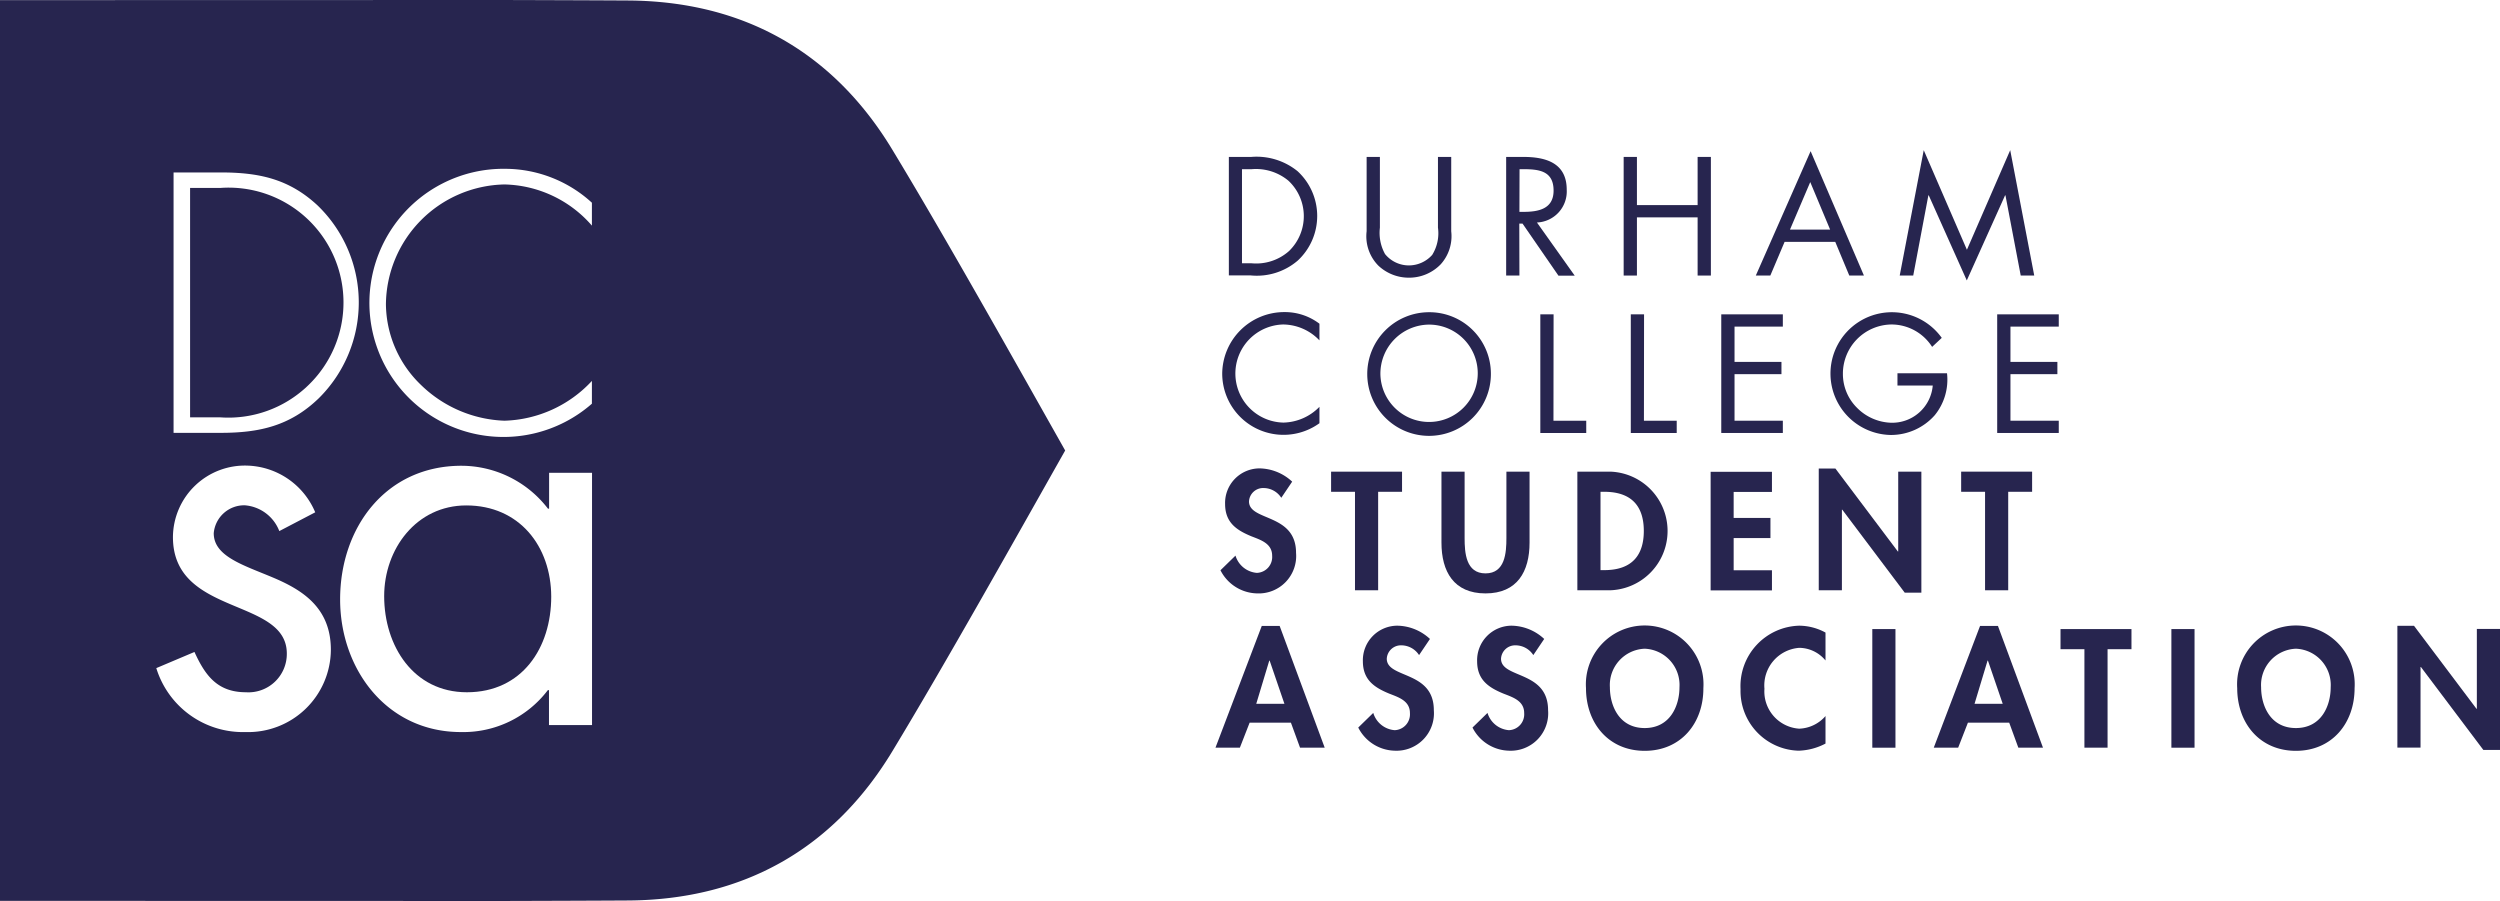 <svg xmlns="http://www.w3.org/2000/svg" width="199.78" height="72" viewBox="0 0 199.78 72">
  <g id="dcsa-logo-solid-purple" transform="translate(-8.11 -9)">
    <g id="Group_3086" data-name="Group 3086">
      <path id="Path_14409" data-name="Path 14409" d="M25.7,24.02H23.3V42.35h2.4a9.17,9.17,0,0,0,6.99-2.51A9.179,9.179,0,0,0,25.7,24.02Z" fill="#27254f"/>
      <g id="Group_3085" data-name="Group 3085">
        <path id="Path_14410" data-name="Path 14410" d="M79.41,20.95C74.7,13.17,67.55,9.1,58.31,9.04c-3.36-.02-6.73-.03-10.09-.04L9.58,9.01H8.11V80.99H9.58L48.22,81c3.36-.01,6.73-.02,10.09-.04,9.23-.06,16.39-4.13,21.1-11.91C83.63,62.08,89.22,52.1,93.23,45,89.23,37.91,83.64,27.93,79.41,20.95ZM21.98,22.78h3.76c3.04,0,5.44.5,7.73,2.62a10.771,10.771,0,0,1,.11,15.43c-2.29,2.21-4.75,2.76-7.84,2.76H21.98S21.98,22.78,21.98,22.78ZM27.72,67.5a7.242,7.242,0,0,1-7.12-5.11l3.05-1.29c.86,1.89,1.84,3.22,4.12,3.22a3.067,3.067,0,0,0,3.26-3.09c0-4.5-9.1-2.96-9.1-9.31a5.753,5.753,0,0,1,6.01-5.71,6.083,6.083,0,0,1,5.36,3.73l-2.87,1.5a3.221,3.221,0,0,0-2.75-2.06,2.444,2.444,0,0,0-2.49,2.23c0,1.84,2.32,2.53,4.68,3.52s4.68,2.4,4.68,5.79A6.617,6.617,0,0,1,27.72,67.5Zm27.69-.56H51.98V64.15h-.09a8.486,8.486,0,0,1-6.95,3.35c-5.92,0-9.65-5.02-9.65-10.6,0-5.75,3.65-10.68,9.7-10.68a8.74,8.74,0,0,1,6.91,3.43h.09V46.78h3.43V66.94Zm0-39.91a9.509,9.509,0,0,0-6.99-3.29,9.67,9.67,0,0,0-9.47,9.58,9.051,9.051,0,0,0,2.79,6.43,10.077,10.077,0,0,0,6.68,2.87,9.914,9.914,0,0,0,6.99-3.18v1.82a10.715,10.715,0,1,1-6.9-18.77,10.289,10.289,0,0,1,6.9,2.71Z" fill="#27254f"/>
        <path id="Path_14411" data-name="Path 14411" d="M45.37,49.39c-3.99,0-6.56,3.48-6.56,7.25,0,3.95,2.32,7.68,6.61,7.68,4.42,0,6.74-3.56,6.74-7.64C52.15,52.66,49.62,49.39,45.37,49.39Z" fill="#27254f"/>
      </g>
    </g>
    <g id="Group_3087" data-name="Group 3087">
      <path id="Path_14412" data-name="Path 14412" d="M106.31,21.54h1.79a5.2,5.2,0,0,1,3.7,1.14,4.865,4.865,0,0,1,.02,7.14,5.016,5.016,0,0,1-3.75,1.19h-1.76S106.31,21.54,106.31,21.54Zm1.82,8.5a3.945,3.945,0,0,0,2.99-.98,3.879,3.879,0,0,0-.05-5.62,4.059,4.059,0,0,0-2.94-.92h-.77v7.52Z" fill="#27254f"/>
      <path id="Path_14413" data-name="Path 14413" d="M118.38,27.19a3.5,3.5,0,0,0,.41,2.11,2.452,2.452,0,0,0,1.91.91,2.5,2.5,0,0,0,1.86-.84,3.278,3.278,0,0,0,.46-2.18V21.54h1.06v5.94a3.355,3.355,0,0,1-.83,2.63,3.5,3.5,0,0,1-2.55,1.08,3.542,3.542,0,0,1-2.45-.97,3.339,3.339,0,0,1-.93-2.74V21.54h1.06Z" fill="#27254f"/>
      <path id="Path_14414" data-name="Path 14414" d="M129.53,31.02h-1.06V21.54h1.37c1.8,0,3.47.48,3.47,2.62a2.485,2.485,0,0,1-2.38,2.62l3.02,4.25h-1.3l-2.87-4.16h-.26l.01,4.15Zm0-5.09h.33c1.19,0,2.4-.23,2.4-1.7,0-1.56-1.14-1.71-2.41-1.71h-.31l-.01,3.41Z" fill="#27254f"/>
      <path id="Path_14415" data-name="Path 14415" d="M143.77,25.39V21.54h1.06v9.48h-1.06V26.37h-4.85v4.65h-1.06V21.54h1.06v3.85Z" fill="#27254f"/>
      <path id="Path_14416" data-name="Path 14416" d="M150.72,28.33l-1.14,2.69h-1.16l4.38-9.94,4.26,9.94h-1.17l-1.12-2.69Zm2.05-4.78-1.62,3.8h3.21Z" fill="#27254f"/>
      <path id="Path_14417" data-name="Path 14417" d="M161.84,21l3.45,7.96L168.75,21l1.92,10.02h-1.08l-1.22-6.41h-.03l-3.06,6.8-3.04-6.8h-.03L161,31.02h-1.08Z" fill="#27254f"/>
      <path id="Path_14418" data-name="Path 14418" d="M113.54,36.19a4.053,4.053,0,0,0-2.89-1.26,3.921,3.921,0,0,0,.03,7.84,4.145,4.145,0,0,0,2.87-1.26v1.31a4.9,4.9,0,0,1-7.77-3.94,4.957,4.957,0,0,1,4.94-4.94,4.558,4.558,0,0,1,2.83.93v1.32h-.01Z" fill="#27254f"/>
      <path id="Path_14419" data-name="Path 14419" d="M127.25,38.87a4.94,4.94,0,1,1-4.94-4.92A4.914,4.914,0,0,1,127.25,38.87Zm-8.83-.01a3.89,3.89,0,1,0,3.89-3.92A3.92,3.92,0,0,0,118.42,38.86Z" fill="#27254f"/>
      <path id="Path_14420" data-name="Path 14420" d="M132.25,42.62h2.62v.98H131.2V34.12h1.06l-.01,8.5Z" fill="#27254f"/>
      <path id="Path_14421" data-name="Path 14421" d="M139.48,42.62h2.62v.98h-3.67V34.12h1.06l-.01,8.5Z" fill="#27254f"/>
      <path id="Path_14422" data-name="Path 14422" d="M145.66,34.12h4.92v.98h-3.86v2.82h3.75v.98h-3.75v3.72h3.86v.98h-4.92Z" fill="#27254f"/>
      <path id="Path_14423" data-name="Path 14423" d="M163.7,38.83a4.5,4.5,0,0,1-.98,3.35,4.674,4.674,0,0,1-3.51,1.58A4.905,4.905,0,1,1,163.28,36l-.77.72a3.854,3.854,0,0,0-3.26-1.79,3.931,3.931,0,0,0-3.87,3.96,3.8,3.8,0,0,0,1.11,2.68,4,4,0,0,0,2.69,1.21,3.251,3.251,0,0,0,3.38-2.97h-2.82v-.98Z" fill="#27254f"/>
      <path id="Path_14424" data-name="Path 14424" d="M167.71,34.12h4.92v.98h-3.86v2.82h3.75v.98h-3.75v3.72h3.86v.98h-4.92Z" fill="#27254f"/>
      <path id="Path_14425" data-name="Path 14425" d="M110.5,48.78a1.692,1.692,0,0,0-1.42-.78,1.131,1.131,0,0,0-1.16,1.07c0,1.6,3.76.93,3.76,4.11a2.993,2.993,0,0,1-3.12,3.24,3.358,3.358,0,0,1-2.92-1.85l1.2-1.17a1.944,1.944,0,0,0,1.71,1.38,1.269,1.269,0,0,0,1.22-1.37c0-.98-.91-1.26-1.65-1.55-1.22-.5-2.11-1.12-2.11-2.59a2.761,2.761,0,0,1,2.77-2.84,3.909,3.909,0,0,1,2.59,1.06Z" fill="#27254f"/>
      <path id="Path_14426" data-name="Path 14426" d="M118.24,56.17h-1.85V48.3h-1.91V46.69h5.67V48.3h-1.91S118.24,56.17,118.24,56.17Z" fill="#27254f"/>
      <path id="Path_14427" data-name="Path 14427" d="M123.3,46.69h1.85V52c0,1.17.1,2.82,1.67,2.82s1.67-1.65,1.67-2.82V46.69h1.85v5.67c0,2.31-.98,4.06-3.52,4.06s-3.52-1.75-3.52-4.06V46.69Z" fill="#27254f"/>
      <path id="Path_14428" data-name="Path 14428" d="M134.16,46.69h2.64a4.743,4.743,0,0,1-.01,9.48h-2.63Zm1.85,7.87h.3c2.28,0,3.16-1.26,3.16-3.13,0-2.06-1.06-3.13-3.16-3.13h-.3Z" fill="#27254f"/>
      <path id="Path_14429" data-name="Path 14429" d="M146.65,48.3v2.09h2.94V52h-2.94v2.57h3.06v1.61h-4.9V46.7h4.9v1.61h-3.06Z" fill="#27254f"/>
      <path id="Path_14430" data-name="Path 14430" d="M153.45,46.44h1.33l4.99,6.63h.03V46.69h1.85v9.67h-1.33l-4.99-6.63h-.03v6.44h-1.85Z" fill="#27254f"/>
      <path id="Path_14431" data-name="Path 14431" d="M168.59,56.17h-1.85V48.3h-1.91V46.69h5.67V48.3h-1.91v7.87Z" fill="#27254f"/>
      <path id="Path_14432" data-name="Path 14432" d="M107.97,66.75l-.78,2h-1.95l3.7-9.73h1.43l3.6,9.73H112l-.73-2Zm1.6-4.96h-.03l-1.04,3.45h2.25Z" fill="#27254f"/>
      <path id="Path_14433" data-name="Path 14433" d="M121.51,61.35a1.692,1.692,0,0,0-1.42-.78,1.131,1.131,0,0,0-1.16,1.07c0,1.6,3.76.93,3.76,4.11a2.993,2.993,0,0,1-3.12,3.24,3.358,3.358,0,0,1-2.92-1.85l1.2-1.17a1.944,1.944,0,0,0,1.71,1.38,1.269,1.269,0,0,0,1.22-1.37c0-.98-.91-1.26-1.65-1.55-1.22-.5-2.11-1.12-2.11-2.59A2.761,2.761,0,0,1,119.79,59a3.909,3.909,0,0,1,2.59,1.06Z" fill="#27254f"/>
      <path id="Path_14434" data-name="Path 14434" d="M130.64,61.35a1.692,1.692,0,0,0-1.42-.78,1.131,1.131,0,0,0-1.16,1.07c0,1.6,3.76.93,3.76,4.11a2.993,2.993,0,0,1-3.12,3.24,3.358,3.358,0,0,1-2.92-1.85l1.2-1.17a1.944,1.944,0,0,0,1.71,1.38,1.269,1.269,0,0,0,1.22-1.37c0-.98-.91-1.26-1.65-1.55-1.22-.5-2.11-1.12-2.11-2.59A2.761,2.761,0,0,1,128.92,59a3.909,3.909,0,0,1,2.59,1.06Z" fill="#27254f"/>
      <path id="Path_14435" data-name="Path 14435" d="M139.54,69c-2.89,0-4.69-2.21-4.69-5.01a4.7,4.7,0,1,1,9.38,0C144.24,66.79,142.44,69,139.54,69Zm0-8.16a2.9,2.9,0,0,0-2.78,3.08c0,1.46.73,3.26,2.78,3.26s2.78-1.8,2.78-3.26A2.9,2.9,0,0,0,139.54,60.84Z" fill="#27254f"/>
      <path id="Path_14436" data-name="Path 14436" d="M153.99,61.78a2.751,2.751,0,0,0-2.09-1.01,3.012,3.012,0,0,0-2.79,3.27,2.982,2.982,0,0,0,2.78,3.19,2.912,2.912,0,0,0,2.1-1.01v2.2a4.921,4.921,0,0,1-2.15.57,4.777,4.777,0,0,1-4.64-4.92A4.828,4.828,0,0,1,151.88,59a4.423,4.423,0,0,1,2.11.55v2.23Z" fill="#27254f"/>
      <path id="Path_14437" data-name="Path 14437" d="M159.58,68.75h-1.85V59.27h1.85Z" fill="#27254f"/>
      <path id="Path_14438" data-name="Path 14438" d="M165.37,66.75l-.78,2h-1.95l3.7-9.73h1.43l3.6,9.73H169.4l-.73-2Zm1.6-4.96h-.03l-1.04,3.45h2.25Z" fill="#27254f"/>
      <path id="Path_14439" data-name="Path 14439" d="M176.53,68.75h-1.85V60.88h-1.91V59.27h5.67v1.61h-1.91v7.87Z" fill="#27254f"/>
      <path id="Path_14440" data-name="Path 14440" d="M183.48,68.75h-1.85V59.27h1.85Z" fill="#27254f"/>
      <path id="Path_14441" data-name="Path 14441" d="M191.58,69c-2.89,0-4.69-2.21-4.69-5.01a4.7,4.7,0,1,1,9.38,0C196.27,66.79,194.47,69,191.58,69Zm0-8.16a2.9,2.9,0,0,0-2.78,3.08c0,1.46.73,3.26,2.78,3.26s2.78-1.8,2.78-3.26A2.9,2.9,0,0,0,191.58,60.84Z" fill="#27254f"/>
      <path id="Path_14442" data-name="Path 14442" d="M199.69,59.01h1.33l4.99,6.63h.03V59.26h1.85v9.67h-1.33l-4.99-6.63h-.03v6.44h-1.85Z" fill="#27254f"/>
    </g>
  </g>
</svg>
